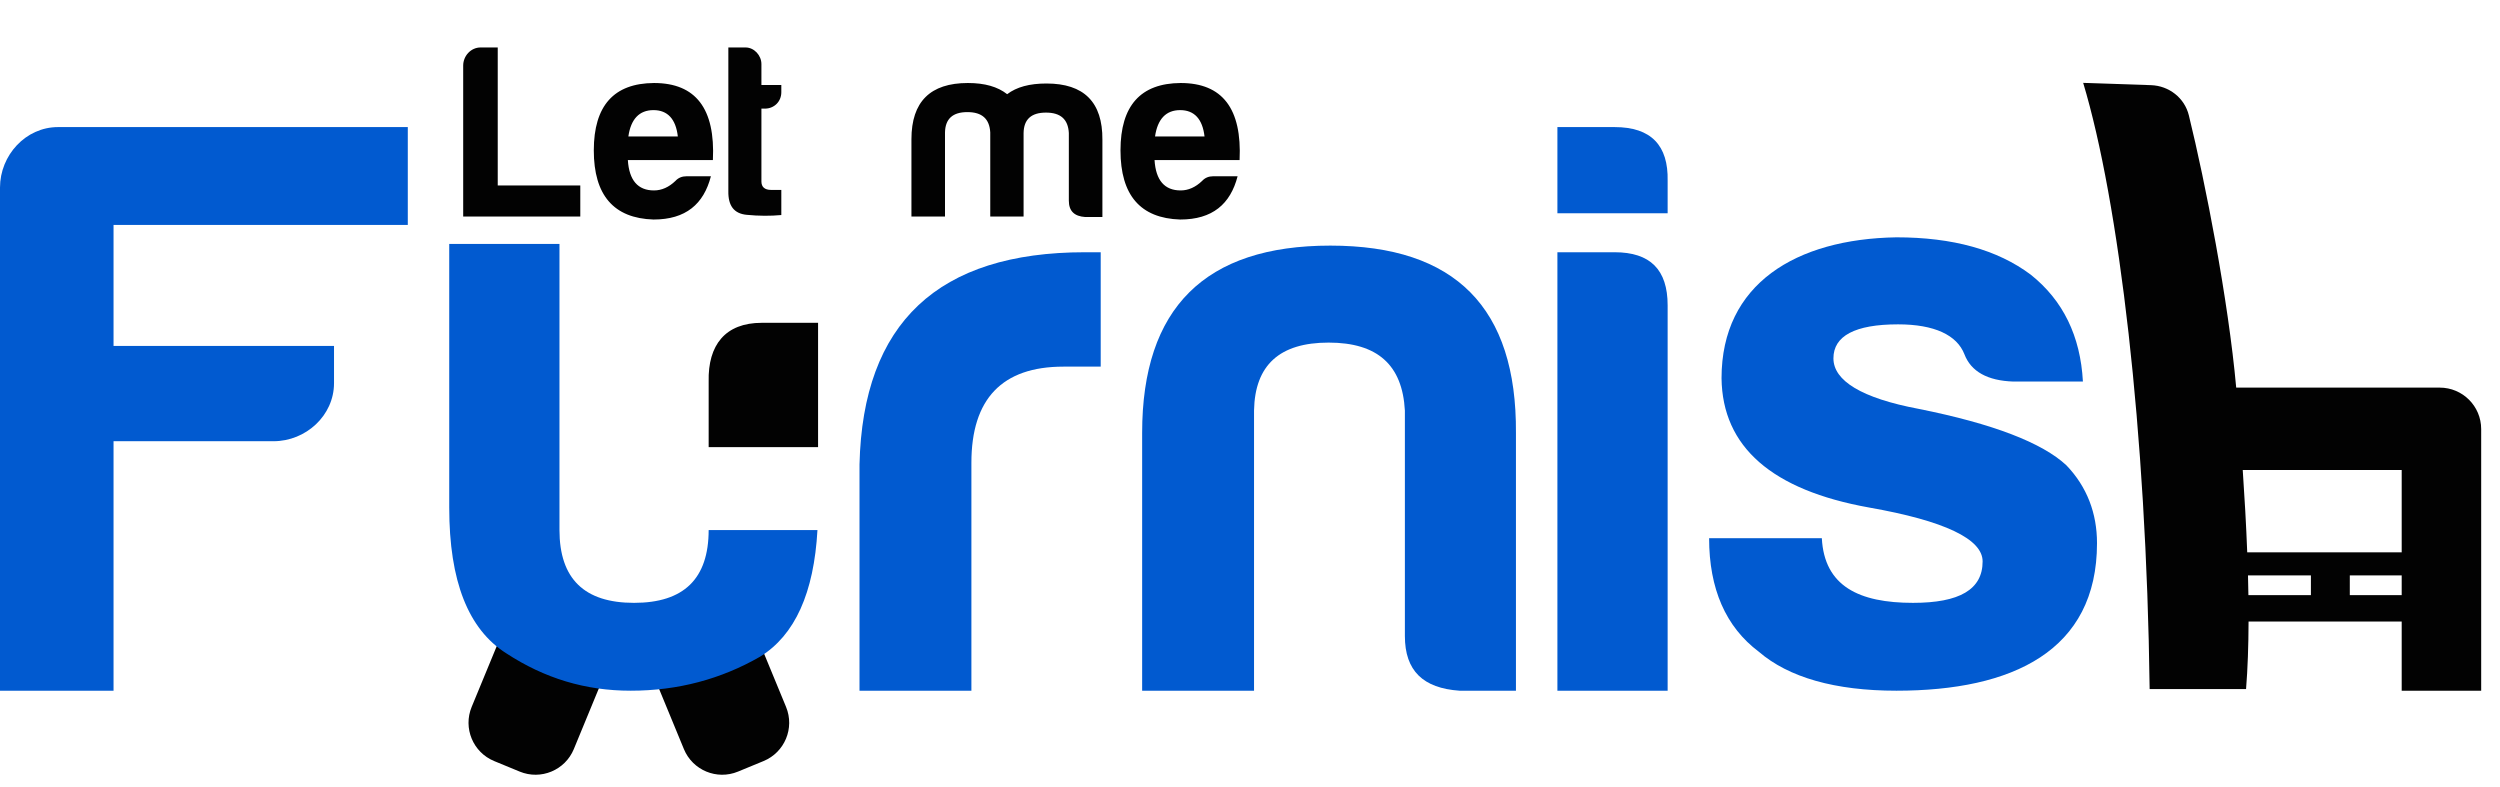<svg width="127" height="40" viewBox="0 0 127 40" fill="none" xmlns="http://www.w3.org/2000/svg">
<path d="M26.369 30.075L31.558 32.215L29.15 38.054C28.707 39.129 27.476 39.641 26.401 39.197L25.104 38.662C24.029 38.219 23.517 36.988 23.96 35.913L26.369 30.075Z" fill="#020202"/>
<path d="M37.523 30.075L32.334 32.215L34.742 38.054C35.185 39.129 36.416 39.641 37.491 39.197L38.788 38.662C39.863 38.219 40.375 36.988 39.932 35.913L37.523 30.075Z" fill="#020202"/>
<path d="M16.968 19.467C16.968 21.109 15.537 22.414 13.895 22.414H5.768V35.088H6.10352e-05V9.53C6.10352e-05 7.888 1.305 6.456 2.947 6.456H20.716V11.425H5.768V17.572H16.968V19.467Z" fill="#015AD0"/>
<path fill-rule="evenodd" clip-rule="evenodd" d="M41.527 26.926C41.347 30.121 40.385 32.266 38.61 33.361C36.632 34.498 34.442 35.088 32.042 35.088C29.726 35.088 27.663 34.456 25.726 33.193C23.789 31.972 22.821 29.53 22.821 25.782V12.393H28.421V26.919C28.421 29.404 29.684 30.625 32.21 30.625C34.735 30.625 35.998 29.405 36 26.926H41.527Z" fill="#015AD0"/>
<path fill-rule="evenodd" clip-rule="evenodd" d="M41.558 22.715V16.399H38.695C36.842 16.399 35.958 17.53 36 19.383V22.715H41.558Z" fill="#020202"/>
<path d="M43.663 35.088V23.593C43.831 16.393 47.663 12.814 55.116 12.814H55.916V18.625H54.021C50.905 18.625 49.347 20.267 49.347 23.509V35.088H43.663Z" fill="#015AD0"/>
<path d="M77.01 35.088H74.147C72.294 34.961 71.368 34.077 71.368 32.309V20.856C71.242 18.54 69.979 17.404 67.494 17.404C65.01 17.404 63.747 18.54 63.705 20.856V35.088H58.021V21.993C58.021 15.635 61.221 12.477 67.579 12.477C73.936 12.477 77.052 15.635 77.01 21.993V35.088Z" fill="#015AD0"/>
<path d="M79.116 6.456H82.021C83.874 6.456 84.758 7.383 84.716 9.193V10.835H79.116V6.456ZM79.116 12.814H82.021C83.832 12.814 84.716 13.698 84.716 15.509V35.088H79.116V12.814Z" fill="#015AD0"/>
<path d="M92.549 27.34C92.675 29.782 94.444 30.625 97.18 30.625C99.538 30.625 100.717 29.951 100.717 28.519C100.717 27.382 98.78 26.456 94.949 25.782C90.022 24.898 87.496 22.709 87.454 19.214C87.454 14.414 91.244 12.14 96.338 12.056C99.201 12.056 101.475 12.688 103.159 13.951C104.801 15.256 105.686 17.067 105.812 19.383H102.275C100.97 19.34 100.128 18.877 99.791 17.993C99.412 17.025 98.275 16.477 96.422 16.477C94.233 16.477 93.138 17.067 93.138 18.203C93.138 19.34 94.57 20.225 97.475 20.772C101.265 21.53 103.749 22.498 104.97 23.635C106.022 24.73 106.528 26.077 106.528 27.593C106.528 33.067 102.233 35.088 96.338 35.088C93.222 35.088 90.865 34.414 89.349 33.109C87.665 31.846 86.823 29.909 86.823 27.34H92.549Z" fill="#015AD0"/>
<path fill-rule="evenodd" clip-rule="evenodd" d="M105.826 4.21L109.271 4.326C110.186 4.357 110.976 4.973 111.194 5.861C112.034 9.284 113.196 15.221 113.599 19.691H123.939C125.102 19.691 126.044 20.634 126.044 21.796V35.088H122.006V31.573H114.227C114.223 32.806 114.184 33.963 114.1 35.004L109.202 35.004C109.038 21.866 107.638 10.235 105.826 4.21ZM114.219 30.234H117.394V29.23H114.198C114.207 29.569 114.214 29.903 114.219 30.234ZM114.159 28.059H122.006V23.875H113.931C114.027 25.281 114.107 26.69 114.159 28.059ZM119.37 30.234V29.23H122.006V30.234H119.37Z" fill="#020202"/>
<path d="M23.53 3.333C23.53 2.84 23.921 2.411 24.414 2.411H25.285V9.421H29.479V11H23.53V3.333ZM36.114 8.954C35.748 10.368 34.839 11.152 33.197 11.152C31.175 11.088 30.165 9.914 30.165 7.64C30.165 5.366 31.188 4.23 33.222 4.217C35.344 4.217 36.342 5.518 36.215 8.133H31.895C31.959 9.156 32.401 9.674 33.222 9.674C33.613 9.674 33.98 9.509 34.308 9.194C34.46 9.029 34.649 8.954 34.877 8.954H36.114ZM33.197 5.594C32.477 5.594 32.047 6.048 31.921 6.933H34.434C34.333 6.048 33.916 5.594 33.197 5.594ZM39.691 4.684C39.691 5.164 39.324 5.518 38.857 5.518H38.68V9.219C38.68 9.497 38.844 9.648 39.173 9.648H39.691V10.924C39.147 10.975 38.554 10.975 37.922 10.912C37.291 10.848 36.987 10.457 37 9.712V2.411H37.872C38.314 2.411 38.68 2.815 38.68 3.257V4.318H39.691V4.684ZM49.143 5.695C48.398 5.695 48.019 6.036 48.006 6.731V11H46.301V7.072C46.301 5.164 47.261 4.217 49.168 4.217C50.027 4.217 50.684 4.406 51.164 4.785C51.644 4.419 52.301 4.242 53.16 4.242C55.067 4.242 56.015 5.189 56.002 7.097V11.025H55.13C54.575 10.987 54.297 10.722 54.297 10.192V6.756C54.259 6.061 53.88 5.72 53.135 5.72C52.389 5.72 52.01 6.061 51.998 6.756V11H50.305V6.731C50.267 6.036 49.888 5.695 49.143 5.695ZM62.87 8.954C62.504 10.368 61.594 11.152 59.952 11.152C57.931 11.088 56.921 9.914 56.921 7.64C56.921 5.366 57.944 4.23 59.977 4.217C62.099 4.217 63.097 5.518 62.971 8.133H58.651C58.714 9.156 59.156 9.674 59.977 9.674C60.369 9.674 60.735 9.509 61.064 9.194C61.215 9.029 61.405 8.954 61.632 8.954H62.87ZM59.952 5.594C59.232 5.594 58.803 6.048 58.676 6.933H61.19C61.089 6.048 60.672 5.594 59.952 5.594Z" fill="#020202"/>
</svg>
